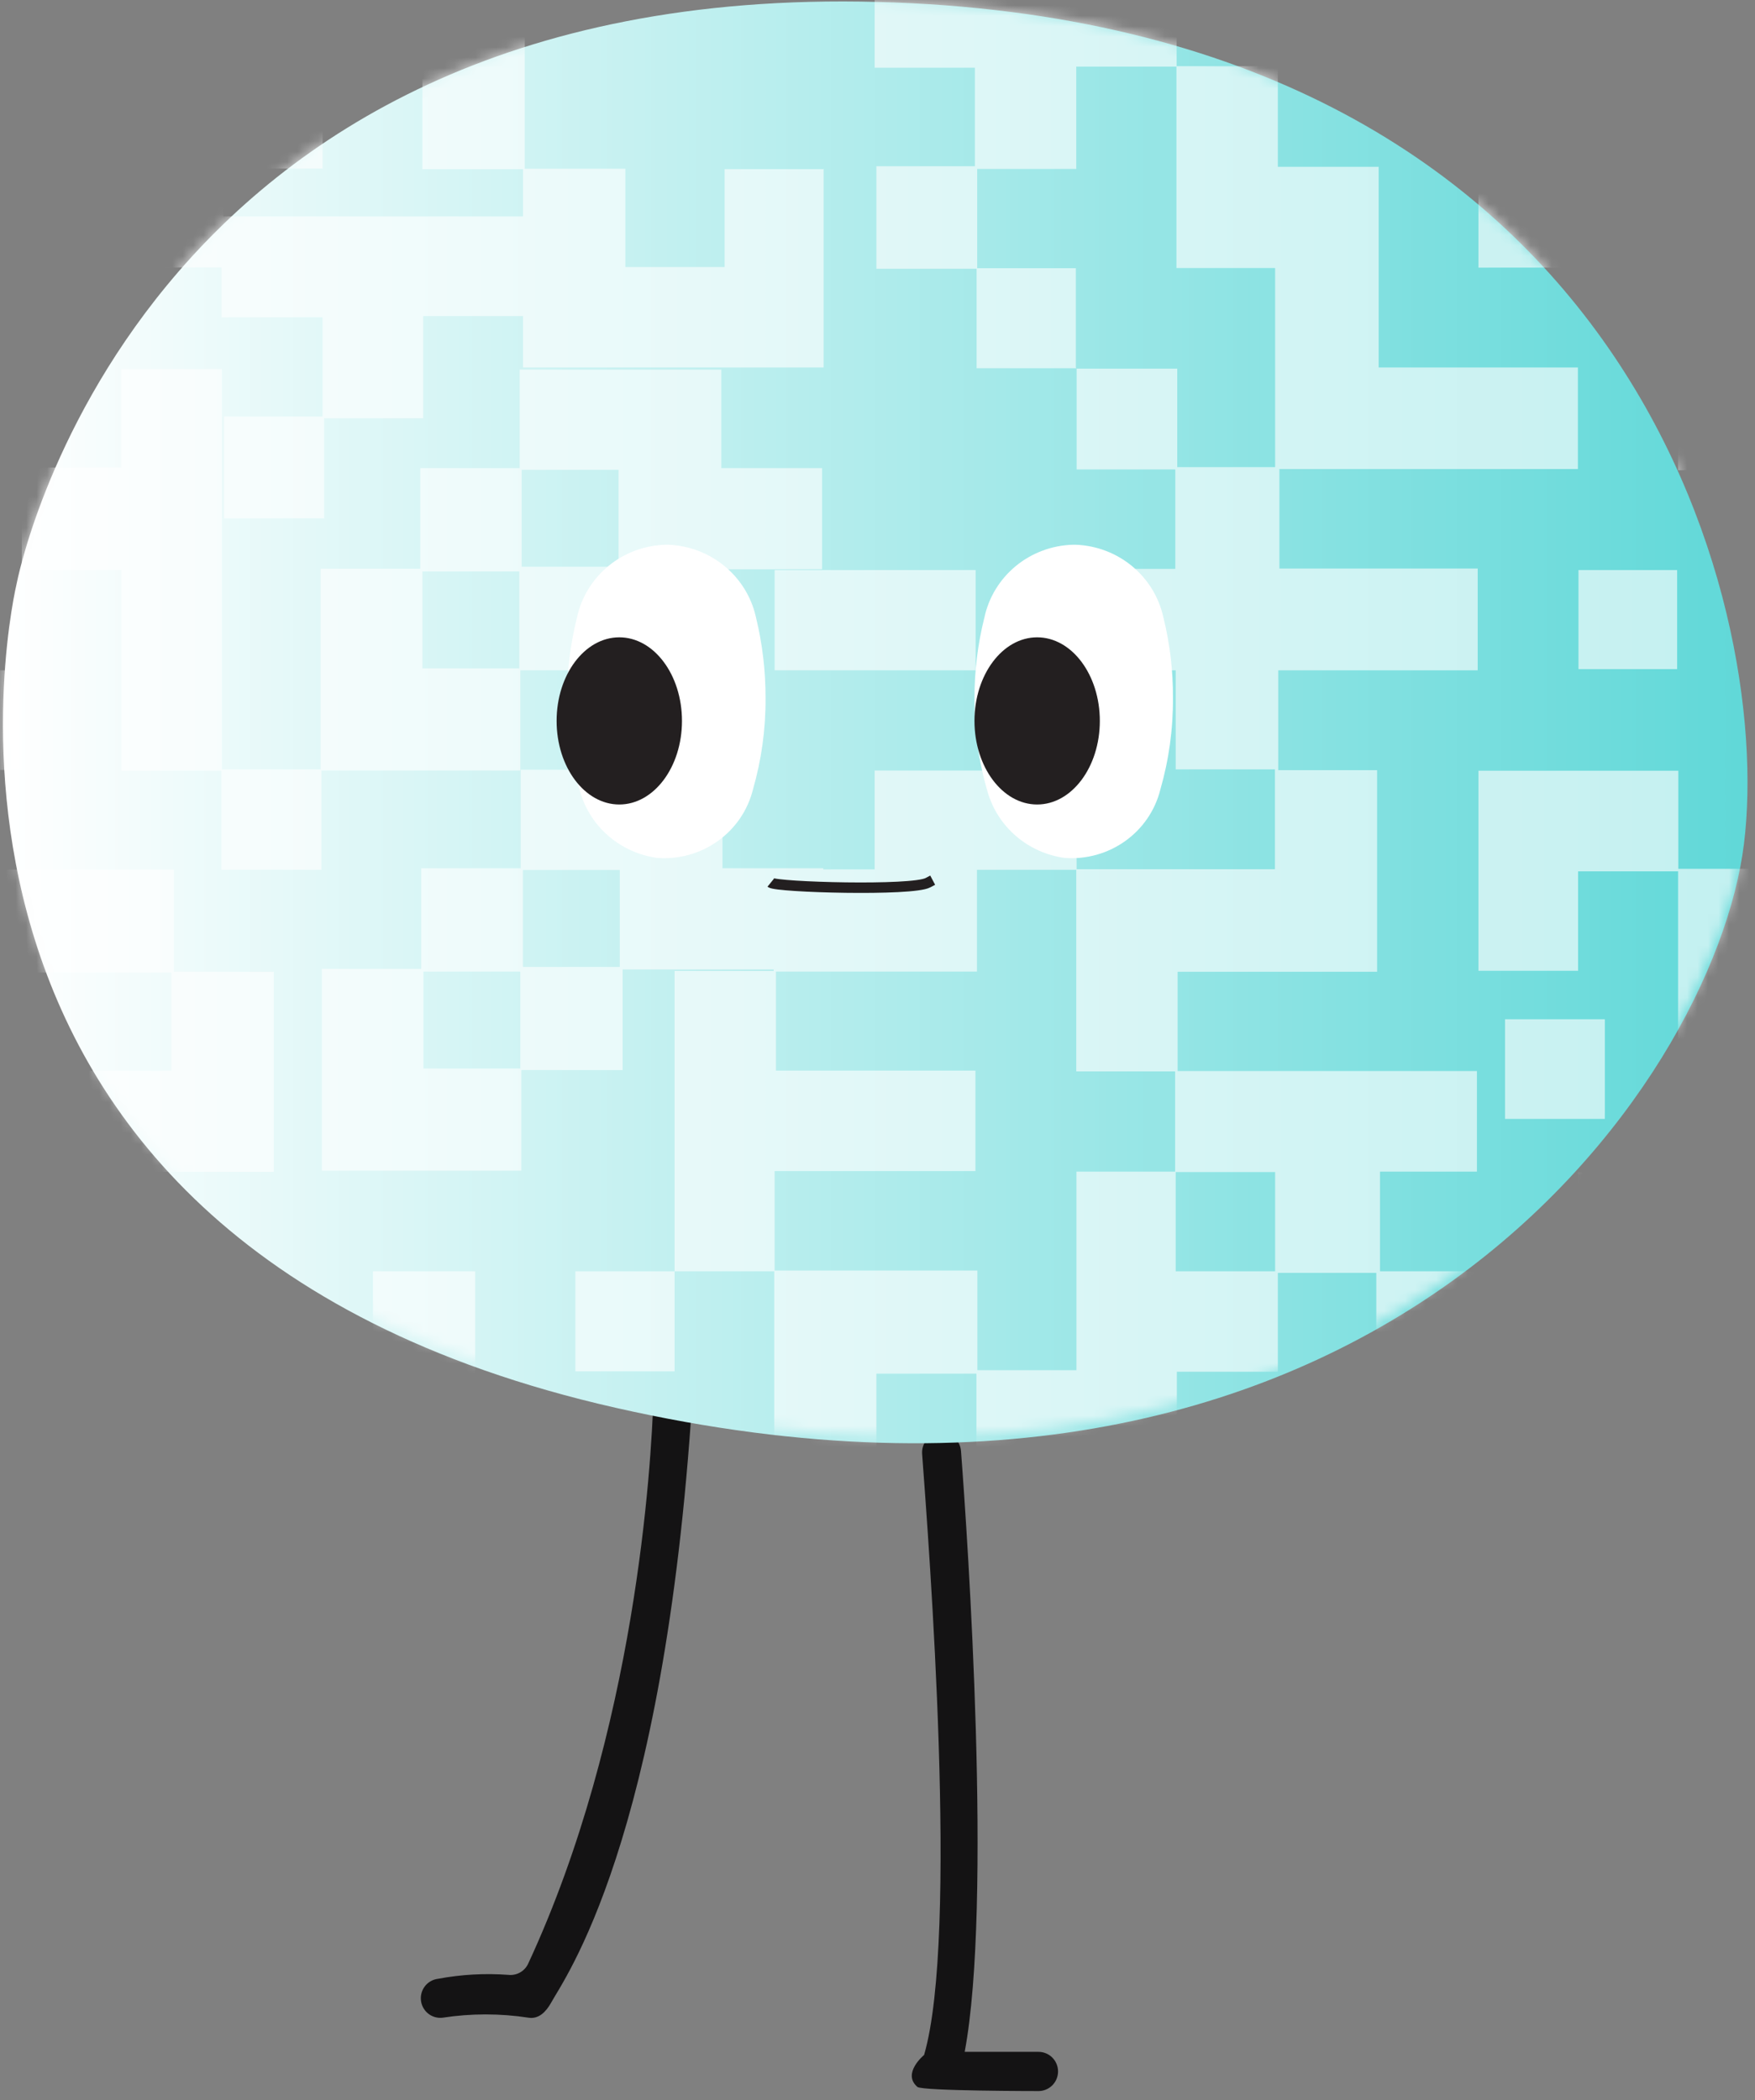 <svg width="168" height="201" viewBox="0 0 168 201" fill="none" xmlns="http://www.w3.org/2000/svg">
<rect x="0" y="0" width="168" height="201" fill="#808080" stroke="none"/>
<path d="M66.282 133.805C66.29 133.587 66.253 133.37 66.175 133.167C66.097 132.964 65.978 132.779 65.826 132.623C65.675 132.467 65.493 132.344 65.293 132.261C65.093 132.178 64.877 132.136 64.66 132.139H64.176C63.757 132.134 63.353 132.293 63.05 132.584C62.746 132.874 62.569 133.272 62.554 133.692C62.349 140.206 60.876 165.736 50.55 187.971C50.383 188.317 50.115 188.603 49.782 188.79C49.449 188.978 49.066 189.058 48.685 189.02C46.429 188.85 44.161 188.976 41.938 189.394C41.683 189.423 41.437 189.504 41.214 189.633C40.992 189.762 40.799 189.936 40.647 190.143C40.495 190.35 40.387 190.587 40.33 190.838C40.273 191.089 40.268 191.35 40.316 191.603C40.402 192.069 40.662 192.485 41.043 192.767C41.424 193.048 41.897 193.174 42.366 193.119C45.097 192.698 47.875 192.698 50.605 193.119C51.575 193.268 52.264 192.557 52.749 191.696C53.961 189.45 63.561 176.461 66.282 133.805Z" fill="#141314"/>
<path d="M99.414 200.139C99.91 200.139 100.385 199.941 100.736 199.589C101.086 199.237 101.283 198.76 101.283 198.263C101.283 197.765 101.086 197.288 100.736 196.936C100.385 196.584 99.91 196.387 99.414 196.387H92.347C95.002 182.205 92.647 147.444 91.992 138.871C91.973 138.624 91.906 138.384 91.794 138.163C91.682 137.943 91.528 137.747 91.341 137.587C91.153 137.426 90.936 137.305 90.701 137.229C90.466 137.153 90.219 137.125 89.973 137.145C89.484 137.188 89.031 137.423 88.712 137.799C88.394 138.174 88.236 138.661 88.272 139.152C88.926 148.025 91.787 185.263 88.459 196.687C88.459 196.687 86.309 198.45 87.823 199.745C88.291 200.139 99.414 200.139 99.414 200.139Z" fill="#141314"/>
<path d="M1.598 55.841C1.598 55.841 12.49 -1.715 84.041 0.185C155.593 2.085 169.788 57.573 166.949 80.726C164.11 103.879 131.414 151.172 58.936 134.743C-13.543 118.314 1.598 55.841 1.598 55.841Z" fill="url(#paint0_linear_1502_1289)"/>
<mask id="mask0_1502_1289" style="mask-type:luminance" maskUnits="userSpaceOnUse" x="0" y="0" width="168" height="138">
<path d="M1.598 55.49C1.598 55.49 12.49 -1.847 84.041 0.046C155.593 1.939 169.788 57.216 166.949 80.281C164.11 103.346 131.414 150.459 58.936 134.093C-13.543 117.727 1.598 55.49 1.598 55.49Z" fill="white"/>
</mask>
<g mask="url(#mask0_1502_1289)">
<g style="mix-blend-mode:soft-light" opacity="0.62">
<path d="M-12.281 83.231H16.647V93.01H26.203V112.16H-2.744V121.679H-12.263V112.141H-2.632V102.492H16.406V93.085H-12.281V83.231Z" fill="white"/>
<path d="M26.203 121.679V141.014H16.684V150.477H6.905V141.051H-12.281V131.198H-2.725V121.679H7.035V140.884H16.517V121.679H26.203Z" fill="white"/>
<path d="M93.524 25.726H83.894V15.91H93.32V6.484H83.727V-3.165H112.636C112.636 0.008 112.636 3.2 112.636 6.373H103.025V16.17H93.543V25.745L93.524 25.726Z" fill="white"/>
<path d="M31.064 49.608H21.452V39.866H30.878V30.366H21.211V20.717H50.121C50.121 23.89 50.121 27.081 50.121 30.255H40.509V40.033H31.027V49.627L31.064 49.608Z" fill="white"/>
<path d="M141.471 -3.165V6.391H131.971V-3.165H141.471Z" fill="white"/>
<path d="M144.07 97.556H153.627V107.093H144.07V97.556Z" fill="white"/>
<path d="M141.491 160.126H112.674V150.589H122.138V140.995H131.749V121.827H122.323V131.291H112.656V140.958H93.469V131.476H83.894V141.032H74.115V121.604H93.562V131.142H103.044V112.141H112.544V121.679H122.063V112.178H112.489V102.548H103.025V83.194H122.045V73.638H112.544V64.156H103.081V54.451H112.507V44.932H103.062V35.283H112.693V44.709H122.063V25.652H112.618V6.336H122.323V15.966H131.972V35.172H151.047V44.895H122.472V54.414H141.454V64.156H122.36V73.712H131.824V93.01H112.73V102.511H141.38V112.141H132.102V121.679H141.51V131.142H151.047V112.197H160.771V121.679H170.271V112.178H179.902V121.679H170.383V131.309H160.697V141.051H131.972V150.496H141.454L141.491 160.126Z" fill="white"/>
<path d="M189.346 44.672C190.07 44.672 190.775 44.839 191.48 44.839H208.626V64.007H199.07V54.729H189.495V56.381C189.495 61.651 189.495 66.92 189.495 72.19C189.495 72.747 189.402 73.304 189.346 73.86H170.234V64.156H179.716V54.692H170.234V45.006H160.641V35.32H179.772V25.745H189.309C189.386 26.024 189.435 26.31 189.458 26.599V43.967C189.442 44.218 189.398 44.467 189.328 44.709C187.769 44.709 186.21 44.895 184.633 44.932C183.056 44.969 181.516 44.932 179.994 44.932V54.358H189.272L189.346 44.672Z" fill="white"/>
<path d="M49.806 73.749H30.693V54.433H40.231V44.802H49.75V35.376H69.048V44.802H78.697V54.488H59.492V64.156H49.806V73.749ZM49.936 44.969V54.247H59.214V44.969H49.936ZM49.713 63.97V54.693H40.435V63.97H49.713Z" fill="white"/>
<path d="M49.901 112.048H30.807V92.732H40.326V83.101H49.845V73.675H69.161V83.101H78.81V92.787H59.605V102.418H49.901V112.048ZM50.049 83.268V92.546H59.327V83.268H50.049ZM49.808 102.269V92.991H40.53V102.269H49.808Z" fill="white"/>
<path d="M151.065 83.398V92.917H141.527V73.768H160.658V83.157H170.196V102.51H160.64V83.398H151.065Z" fill="white"/>
<path d="M141.527 25.615V16.041H150.954V6.521H160.603V15.911H170.177V25.597L141.527 25.615Z" fill="white"/>
<path d="M151.102 64.044V54.562H160.546V64.044H151.102Z" fill="white"/>
<path d="M74.114 141.032V160.052H45.334V141.069H35.703V121.679H45.482V141.014H55.112V150.44H64.613V141.162H74.151L74.114 141.032Z" fill="white"/>
<path d="M-7.532 25.708H2.08V44.746H11.599V35.32H21.248V73.638H30.767V83.249H21.192V73.767H11.617V54.562H2.08V45.08H-7.551L-7.532 25.708Z" fill="white"/>
<path d="M30.879 -3.221V16.133H21.379V25.596H11.655V16.17H-7.531V6.336H2.081V-3.221H11.878V16.003H21.36V-3.184H31.028L30.879 -3.221Z" fill="white"/>
<path d="M-7.531 64.155H2.081V73.693H-7.476L-7.531 64.155Z" fill="white"/>
<path d="M78.846 16.151V35.171H50.066V16.189H40.435V-3.184H50.233V16.151H59.864V25.559H69.364V16.189H78.902L78.846 16.151Z" fill="white"/>
<path d="M103.043 35.246H93.486C93.486 32.054 93.486 28.863 93.486 25.671H102.987V35.172L103.043 35.246Z" fill="white"/>
<path d="M103.061 83.25H93.523V92.991H74.281V102.473H93.375V112.085H74.151V121.679H64.576V92.936H74.058V83.213H83.726V73.749H103.024L103.061 83.25Z" fill="white"/>
<path d="M74.152 64.156V54.562H93.395V64.156H74.115H74.152Z" fill="white"/>
<path d="M64.577 121.679V131.254H55.076V121.679H64.577Z" fill="white"/>
</g>
</g>
<path d="M62.913 82.113C61.2 81.88 59.593 81.162 58.286 80.046C56.98 78.93 56.029 77.465 55.551 75.827C54.698 72.931 54.271 69.928 54.283 66.912C54.272 64.284 54.59 61.665 55.23 59.115C55.641 57.185 56.699 55.448 58.233 54.182C59.767 52.917 61.689 52.197 63.688 52.139H64.01C65.978 52.224 67.862 52.946 69.371 54.194C70.879 55.442 71.928 57.145 72.355 59.04C72.979 61.587 73.291 64.198 73.283 66.818C73.302 69.782 72.894 72.734 72.072 75.585C71.576 77.566 70.383 79.309 68.706 80.504C67.029 81.7 64.976 82.27 62.913 82.113Z" fill="white"/>
<path d="M101.912 82.113C100.2 81.88 98.593 81.162 97.286 80.046C95.98 78.93 95.03 77.465 94.551 75.827C93.698 72.931 93.271 69.928 93.284 66.912C93.272 64.284 93.59 61.665 94.23 59.115C94.641 57.185 95.699 55.448 97.233 54.182C98.767 52.917 100.689 52.197 102.688 52.139H103.01C104.979 52.221 106.864 52.942 108.374 54.19C109.883 55.438 110.931 57.144 111.355 59.04C111.989 61.585 112.301 64.198 112.282 66.818C112.301 69.782 111.894 72.734 111.071 75.585C110.576 77.566 109.383 79.309 107.706 80.504C106.029 81.7 103.976 82.27 101.912 82.113Z" fill="white"/>
<path d="M99.283 77C102.597 77 105.283 73.418 105.283 69C105.283 64.582 102.597 61 99.283 61C95.969 61 93.283 64.582 93.283 69C93.283 73.418 95.969 77 99.283 77Z" fill="#231F20"/>
<path d="M59.283 77C62.597 77 65.283 73.418 65.283 69C65.283 64.582 62.597 61 59.283 61C55.969 61 53.283 64.582 53.283 69C53.283 73.418 55.969 77 59.283 77Z" fill="#231F20"/>
<path d="M73.783 84.479C74.333 84.924 87.35 85.299 88.84 84.479L89.283 84.244" stroke="#231F20" stroke-miterlimit="10" strokeLinecap="round"/>
<defs>
<linearGradient id="paint0_linear_1502_1289" x1="0.281" y1="69.103" x2="167.283" y2="69.103" gradientUnits="userSpaceOnUse">
<stop stop-color="white"/>
<stop offset="1" stop-color="#60D8D8"/>
</linearGradient>
</defs>
</svg>
